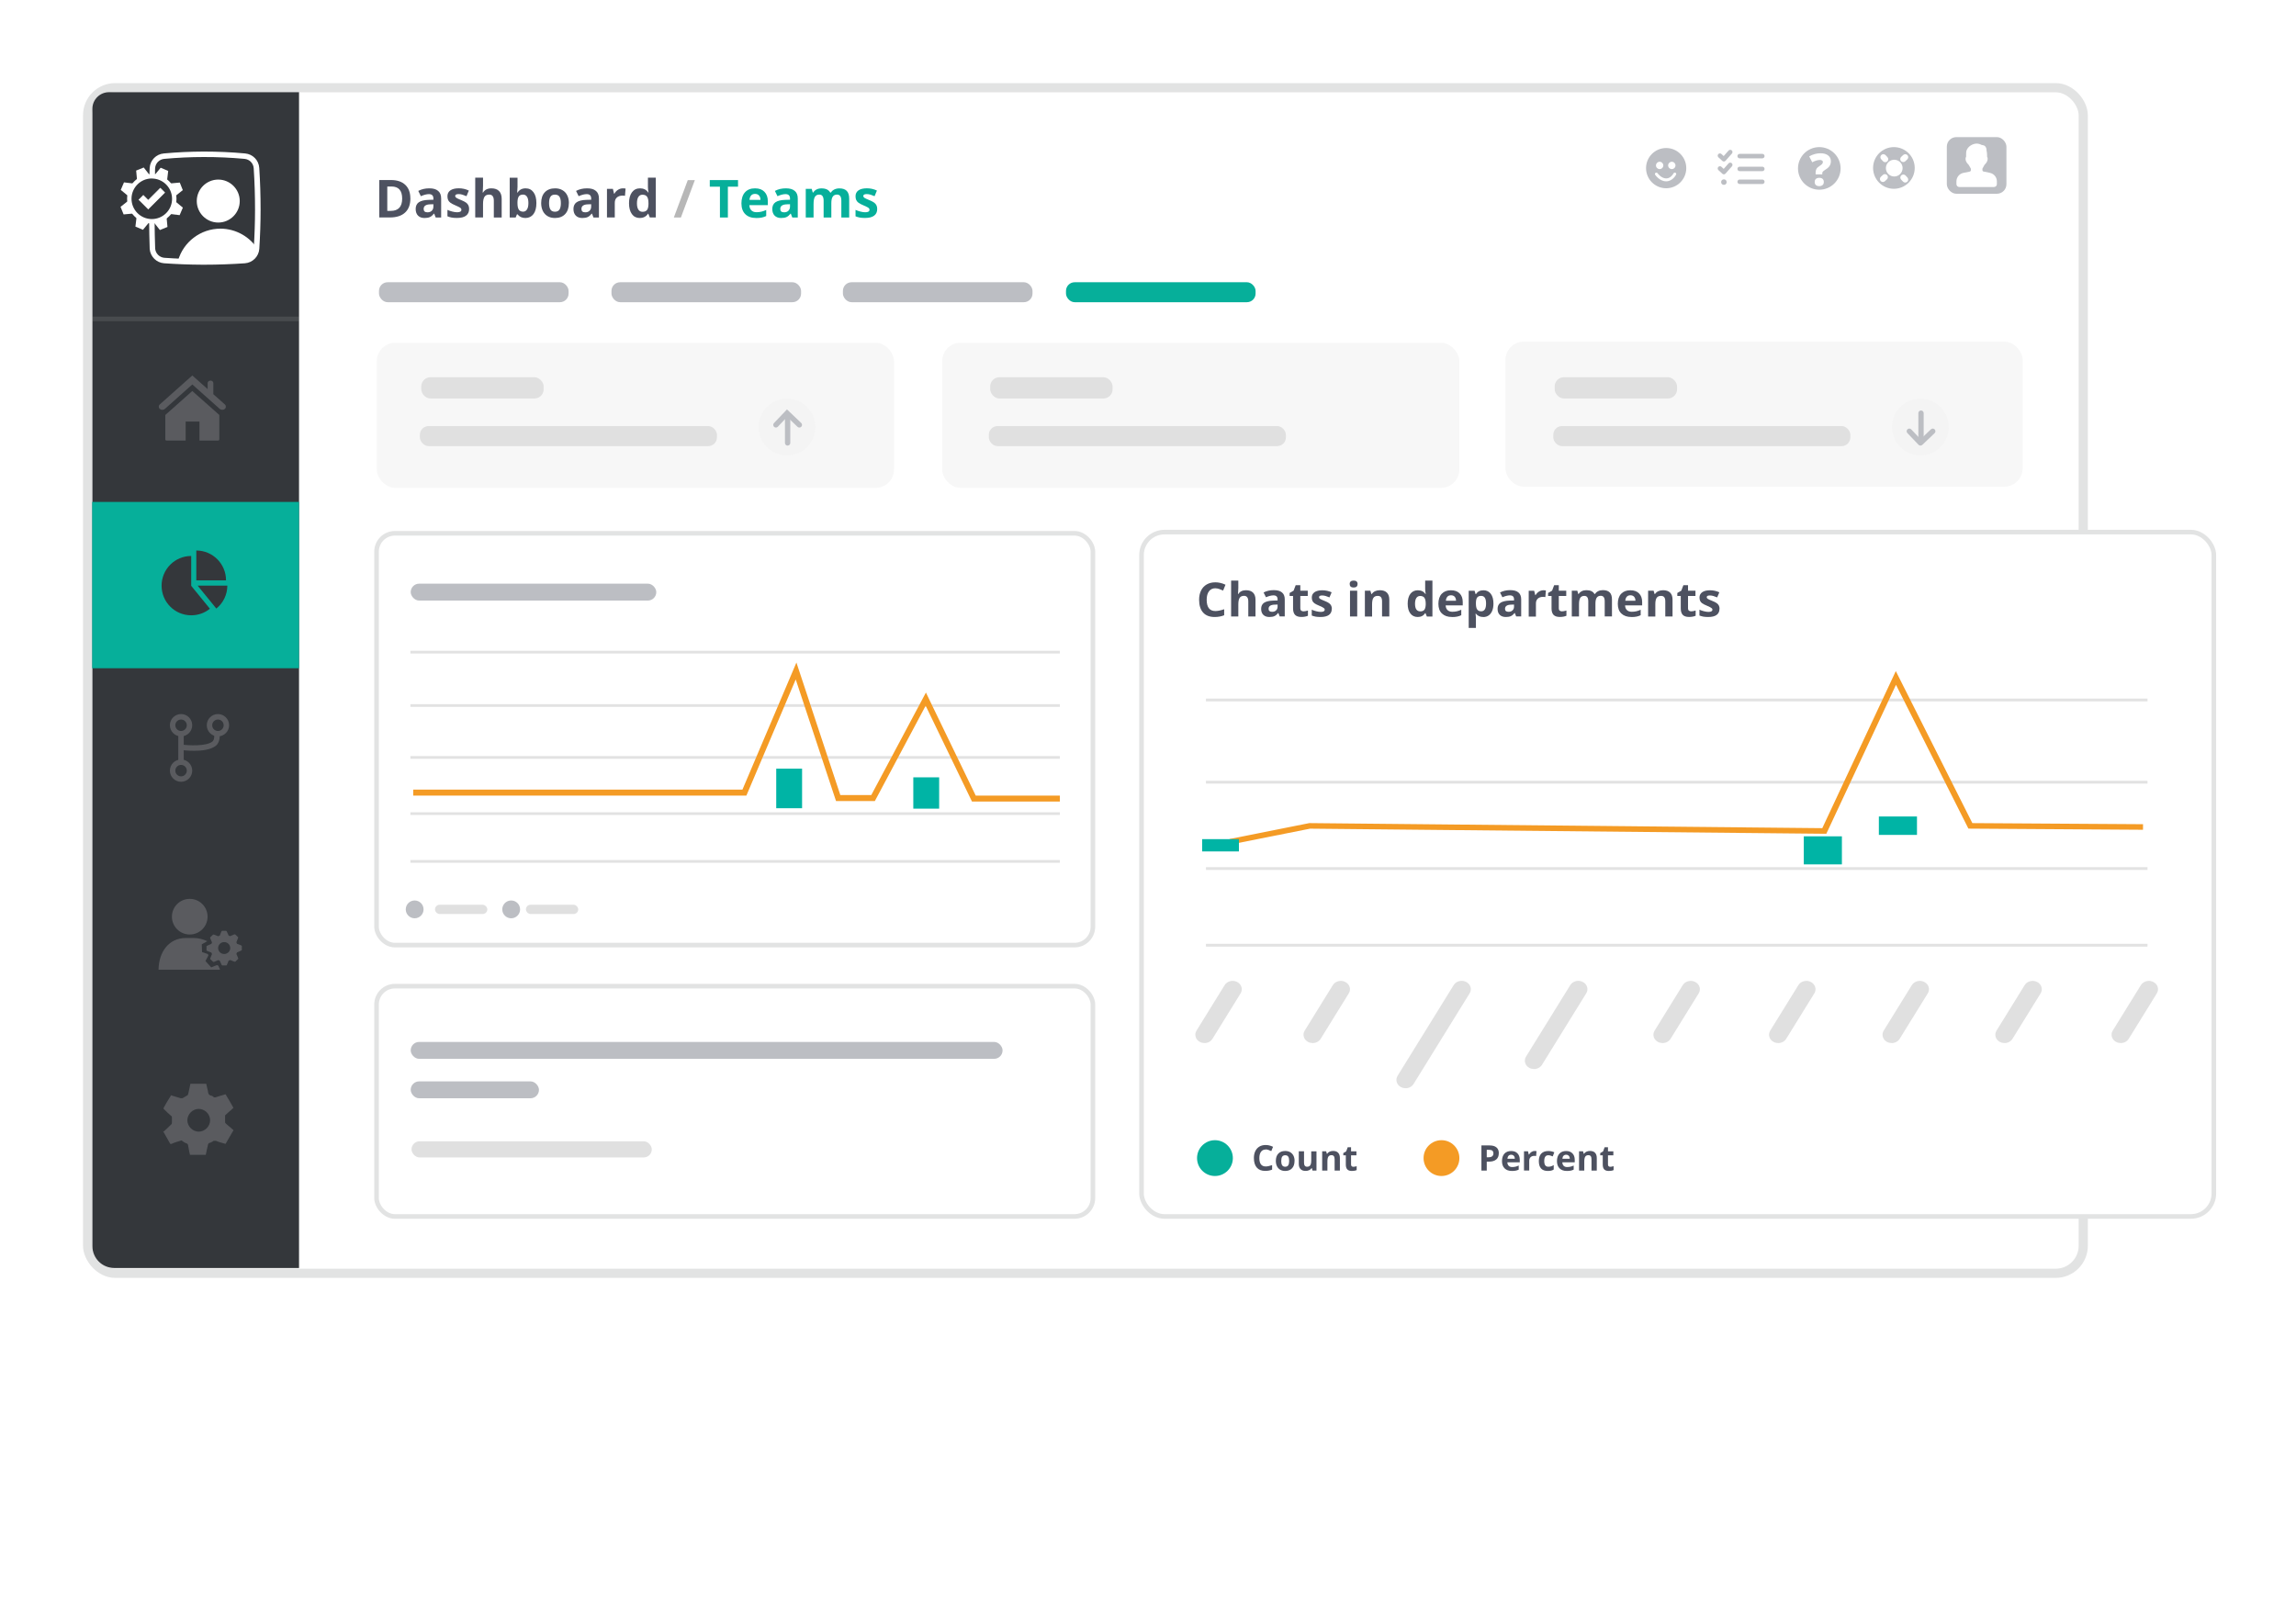 <?xml version="1.0" encoding="UTF-8"?>
<svg xmlns="http://www.w3.org/2000/svg" xmlns:xlink="http://www.w3.org/1999/xlink" id="Layer_2" width="500" height="350" viewBox="0 0 500 350">
  <defs>
    <style>.cls-1{fill:#b7b7b7;}.cls-2{fill:#f49b25;}.cls-3{fill:#f4f4f4;}.cls-4,.cls-5,.cls-6,.cls-7{fill:#fff;}.cls-8{opacity:.5;}.cls-9{fill:#e2e2e2;}.cls-10{fill:#34373b;}.cls-11{fill:#e0e0e0;}.cls-5,.cls-12,.cls-13,.cls-6,.cls-7{stroke-miterlimit:10;}.cls-5,.cls-6,.cls-7{stroke:#e2e3e3;}.cls-12{opacity:.1;stroke:#fafbff;}.cls-12,.cls-13{fill:none;}.cls-14{fill:#bcbec3;}.cls-15{fill:#06af9a;}.cls-16{fill:#4d5160;}.cls-13{stroke:#f49b25;stroke-width:1.3px;}.cls-17{fill:#00b4a5;}.cls-18{fill:#f7f7f7;}.cls-6{filter:url(#drop-shadow-12);}.cls-19{fill:#7f8084;}.cls-7{filter:url(#drop-shadow-11);stroke-width:2px;}</style>
    <filter id="drop-shadow-11" filterUnits="userSpaceOnUse">
      <feOffset dx="0" dy="0"></feOffset>
      <feGaussianBlur result="blur" stdDeviation="8"></feGaussianBlur>
      <feFlood flood-color="#000" flood-opacity=".1"></feFlood>
      <feComposite in2="blur" operator="in"></feComposite>
      <feComposite in="SourceGraphic"></feComposite>
    </filter>
    <filter id="drop-shadow-12" filterUnits="userSpaceOnUse">
      <feOffset dx="0" dy="0"></feOffset>
      <feGaussianBlur result="blur-2" stdDeviation="8"></feGaussianBlur>
      <feFlood flood-color="#000" flood-opacity=".1"></feFlood>
      <feComposite in2="blur-2" operator="in"></feComposite>
      <feComposite in="SourceGraphic"></feComposite>
    </filter>
  </defs>
  <rect class="cls-7" x="19.08" y="19.1" width="434.59" height="258.22" rx="6" ry="6"></rect>
  <path class="cls-10" d="M23.73,20.08h41.39V276.17H24.89c-2.63,0-4.77-2.14-4.77-4.77V23.69c0-1.99,1.62-3.61,3.61-3.61Z"></path>
  <g>
    <circle class="cls-4" cx="47.53" cy="43.79" r="4.08"></circle>
    <path class="cls-4" d="M47.53,48.47c-2.58,0-4.68-2.1-4.68-4.68s2.1-4.68,4.68-4.68,4.68,2.1,4.68,4.68-2.1,4.68-4.68,4.68Zm0-8.17c-1.92,0-3.49,1.56-3.49,3.49s1.56,3.49,3.49,3.49,3.49-1.56,3.49-3.49-1.56-3.49-3.49-3.49Z"></path>
    <g>
      <path class="cls-4" d="M33.06,48.66h-.02c-2.96,0-5.36-2.43-5.36-5.39,0-2.96,2.42-5.36,5.37-5.36h.02c2.96,0,5.36,2.43,5.36,5.39,0,1.43-.57,2.78-1.58,3.79-1.01,1.01-2.36,1.56-3.79,1.56Zm0-9.79c-2.43,0-4.41,1.97-4.42,4.41,0,2.44,1.97,4.42,4.41,4.43h.01c1.18,0,2.28-.46,3.11-1.28,.84-.83,1.3-1.94,1.3-3.12,0-2.44-1.97-4.42-4.41-4.43h-.01Z"></path>
      <polygon class="cls-4" points="31.3 36.48 32.64 38.19 29.85 39.3 29.65 37.15 31.3 36.48"></polygon>
      <polygon class="cls-4" points="34.82 50.1 33.48 48.4 36.27 47.28 36.47 49.43 34.82 50.1"></polygon>
      <polygon class="cls-4" points="36.63 37.23 36.37 39.38 33.61 38.2 34.99 36.53 36.63 37.23"></polygon>
      <polygon class="cls-4" points="29.49 49.35 29.75 47.2 32.51 48.38 31.13 50.05 29.49 49.35"></polygon>
      <polygon class="cls-4" points="39.12 46.86 36.97 46.6 38.15 43.84 39.82 45.22 39.12 46.86"></polygon>
      <polygon class="cls-4" points="27 39.72 29.15 39.98 27.97 42.74 26.3 41.36 27 39.72"></polygon>
      <polygon class="cls-4" points="26.25 45.05 27.95 43.71 29.07 46.5 26.92 46.7 26.25 45.05"></polygon>
      <polygon class="cls-4" points="39.81 41.41 38.11 42.75 36.99 39.96 39.15 39.76 39.81 41.41"></polygon>
    </g>
    <path class="cls-4" d="M39.34,56.95c1.07-3.78,4.54-6.56,8.67-6.56,3.29,0,6.16,1.76,7.74,4.39h0c-.05,.2-.29,1.04-1.12,1.57-.55,.35-1.1,.39-1.35,.4-2.17,.15-4.44,.25-6.83,.29-2.48,.04-4.86,0-7.11-.09"></path>
    <path class="cls-4" d="M44.53,57.65c-.2,0-.39,0-.59,0-2.73-.01-5.49-.12-8.21-.31-1.66-.12-3-1.46-3.13-3.12-.05-.65-.13-5.55-.13-6.35h1.19c0,.85,.08,5.68,.13,6.26,.08,1.08,.95,1.94,2.02,2.02,2.7,.19,5.43,.29,8.13,.3,3.09,.01,6.21-.09,9.29-.3,1.09-.08,1.96-.95,2.03-2.04,.18-2.81,.28-5.66,.28-8.48,0-3.07-.09-5.93-.29-8.99-.07-1.08-.91-1.94-1.99-2.04-2.95-.27-5.95-.41-8.91-.4-2.85,0-5.74,.14-8.58,.4-1.07,.1-1.91,.94-1.99,2.01-.01,.18-.02,.37-.02,.56,0,.3,0,.61,0,.92l-1.19,.05c-.01-.33-.02-.66,0-.99,0-.21,.01-.41,.03-.62,.12-1.65,1.41-2.96,3.07-3.11,2.88-.27,5.8-.4,8.69-.41,3,0,6.04,.13,9.03,.41,1.67,.15,2.96,1.48,3.07,3.15,.2,3.09,.29,5.97,.29,9.07,0,2.84-.1,5.72-.28,8.55-.11,1.68-1.46,3.03-3.14,3.15-2.91,.2-5.87,.31-8.79,.31Z"></path>
    <path class="cls-4" d="M39.91,57.11l-1.15-.32c1.16-4.12,4.96-6.99,9.24-6.99,3.36,0,6.52,1.79,8.25,4.68l-1.02,.61c-1.51-2.53-4.28-4.1-7.22-4.1-3.75,0-7.08,2.52-8.09,6.12Z"></path>
    <g>
      <polygon class="cls-4" points="32.28 45.49 30.28 43.5 31.21 42.57 32.28 43.64 34.91 41.01 35.84 41.94 32.28 45.49"></polygon>
      <path class="cls-4" d="M32.28,45.61l-2.11-2.11,1.04-1.04,1.07,1.07,2.63-2.63,1.04,1.04-3.67,3.67Zm-1.88-2.11l1.88,1.88,3.44-3.44-.81-.81-2.63,2.63-1.07-1.07-.81,.81Z"></path>
    </g>
  </g>
  <rect class="cls-15" x="20.07" y="109.32" width="45.05" height="36.22"></rect>
  <g class="cls-8">
    <path class="cls-19" d="M35.63,246.46c.57-.48,1.05-.96,1.62-1.53,.19-.1,.19-.29,.19-.48v-1.05c0-.19,0-.29-.19-.38-.57-.48-1.05-.96-1.62-1.53v-.19c.48-.86,.96-1.72,1.53-2.58,0-.19,.19-.19,.29-.1,.67,.19,1.34,.38,1.91,.57h.38c.29-.19,.67-.38,.96-.57,.19,0,.19-.19,.29-.38,.19-.67,.29-1.43,.48-2.2h3.44c.1,.57,.29,1.15,.38,1.62,0,.48,.19,.86,.67,.96,.29,0,.48,.29,.67,.38h.29c.67-.19,1.43-.48,2.2-.67,.57,.96,1.15,1.91,1.72,2.96-.29,.19-.48,.48-.76,.67-.29,.29-.67,.57-.96,.86-.1,0-.1,.19-.1,.29v1.15c0,.19,0,.29,.1,.38,.48,.48,1.05,.86,1.53,1.34,0,0,.1,0,.19,.19-.57,.96-1.15,2.01-1.72,2.96-.67-.19-1.43-.38-2.1-.67h-.48c-.29,.19-.57,.38-.96,.48-.19,0-.19,.19-.29,.38-.19,.67-.29,1.43-.48,2.2h-3.44c-.1-.57-.29-1.24-.38-1.91,0-.38-.19-.57-.57-.67-.29-.1-.48-.29-.76-.48-.1-.1-.29-.1-.38,0-.67,.19-1.34,.38-1.91,.67h-.29c-.57-.96-1.05-1.91-1.62-2.87l.19,.19h-.02Zm10.13-2.47c0-1.34-1.15-2.48-2.48-2.48s-2.48,1.15-2.48,2.48,1.15,2.48,2.48,2.48,2.48-1.15,2.48-2.48Z"></path>
  </g>
  <g class="cls-8">
    <g>
      <path class="cls-19" d="M41.88,85.16l-5.88,5.22v5.33c0,.13,.12,.24,.27,.24h4.16s0-4.14,0-4.14h3.01v4.14s4.05,0,4.05,0c.15,0,.27-.11,.27-.24v-5.33s-5.89-5.22-5.89-5.22Zm1.1,8.21"></path>
      <path class="cls-19" d="M34.8,88.08c-.3,.27-.3,.71,0,.98,.3,.27,.8,.27,1.1,0l5.98-5.33,5.98,5.33c.15,.13,.35,.2,.55,.2s.4-.07,.55-.2c.3-.27,.3-.71,0-.98l-2.5-2.22v-2.42c0-.31-.28-.55-.62-.55s-.62,.25-.62,.55v1.31s-3.34-2.97-3.34-2.97l-7.07,6.3h0Zm0,0"></path>
    </g>
  </g>
  <g class="cls-8">
    <circle class="cls-19" cx="41.32" cy="199.65" r="3.88"></circle>
    <path class="cls-19" d="M47.58,210.36l-.32-.17-1.26,.5-1.26-1.38,.64-1.22-.11-.3-1.27-.42-.06-1.7,1.2-.68c-.92-.44-1.94-.7-3.02-.7h-1.6c-3.82,0-5.94,3.1-5.99,6.91h13.39l-.35-.84Z"></path>
    <path class="cls-19" d="M51.65,205.56h-.04s-.14-.35-.14-.35l.02-.04c.43-.98,.4-1.01,.33-1.08l-.58-.56s-.07-.04-.1-.04c-.03,0-.13,0-.99,.39l-.03,.02-.35-.14v-.04c-.42-.99-.46-.99-.56-.99h-.82c-.1,0-.15,0-.52,1v.04s-.36,.14-.36,.14h-.03c-.58-.26-.92-.38-1-.38-.04,0-.08,.02-.1,.04l-.58,.57c-.07,.07-.1,.1,.35,1.07l.02,.04-.14,.34h-.04c-1.02,.41-1.02,.45-1.02,.55v.8c0,.1,0,.15,1.02,.51h.04s.14,.35,.14,.35l-.02,.03c-.43,.98-.41,1.01-.33,1.08l.58,.56s.07,.04,.1,.04c.03,0,.13,0,.99-.39l.03-.02,.35,.14v.04c.42,.99,.46,.99,.56,.99h.82c.1,0,.15,0,.52-1v-.04s.36-.14,.36-.14h.03c.58,.26,.92,.38,1,.38,.04,0,.08-.02,.1-.04l.58-.57c.07-.07,.1-.1-.35-1.06l-.02-.04,.14-.34h.03c1.02-.41,1.02-.45,1.02-.55v-.8c0-.1,0-.15-1.02-.51h0Zm-2.83,2.22c-.73,0-1.32-.58-1.32-1.3s.59-1.3,1.32-1.3,1.32,.58,1.32,1.3-.59,1.3-1.32,1.3h0Zm0,0"></path>
  </g>
  <g>
    <path class="cls-10" d="M45.71,132.57c-1.1,.92-2.54,1.44-4.07,1.44-3.57,0-6.45-2.88-6.45-6.45s2.88-6.47,6.45-6.47v6.5l4.07,4.99Z"></path>
    <path class="cls-10" d="M49.22,126.38v.02h-6.47v-6.5c3.57,0,6.47,2.91,6.47,6.47Z"></path>
    <path class="cls-10" d="M49.51,127.55c-.02,2.04-.94,3.82-2.4,4.99l-4.07-4.99h6.47Z"></path>
  </g>
  <g class="cls-8">
    <path class="cls-19" d="M39.43,160.38c-1.34,0-2.43-1.09-2.43-2.43s1.09-2.43,2.43-2.43,2.43,1.09,2.43,2.43-1.09,2.43-2.43,2.43Zm0-3.67c-.69,0-1.25,.56-1.25,1.25s.56,1.25,1.25,1.25,1.25-.56,1.25-1.25-.56-1.25-1.25-1.25Z"></path>
    <path class="cls-19" d="M47.46,160.38c-1.34,0-2.43-1.09-2.43-2.43s1.09-2.43,2.43-2.43,2.43,1.09,2.43,2.43-1.09,2.43-2.43,2.43Zm0-3.67c-.69,0-1.25,.56-1.25,1.25s.56,1.25,1.25,1.25,1.25-.56,1.25-1.25-.56-1.25-1.25-1.25Z"></path>
    <path class="cls-19" d="M39.43,170.27c-1.34,0-2.43-1.09-2.43-2.43s1.09-2.43,2.43-2.43,2.43,1.09,2.43,2.43-1.09,2.43-2.43,2.43Zm0-3.68c-.69,0-1.25,.56-1.25,1.25s.56,1.25,1.25,1.25,1.25-.56,1.25-1.25-.56-1.25-1.25-1.25Z"></path>
    <rect class="cls-19" x="38.83" y="160.08" width="1.18" height="5.61"></rect>
    <path class="cls-19" d="M42.24,163.52c-1.37,0-2.51-.15-2.76-.18l.16-1.17c1.35,.19,5.17,.42,6.59-.64,.59-.45,.4-1.63,.4-1.65l1.16-.21c.02,.08,.34,1.91-.85,2.8-1.12,.85-3.07,1.05-4.7,1.05Z"></path>
  </g>
  <line class="cls-12" x1="20.12" y1="69.46" x2="65.12" y2="69.46"></line>
  <g>
    <path class="cls-14" d="M412.43,32.04c-2.51,0-4.53,2.04-4.53,4.54s2.03,4.54,4.53,4.54,4.54-2.03,4.54-4.54-2.03-4.54-4.54-4.54Zm-2.73,1.72c.26-.25,.67-.23,.92,.03l.41,.44c.25,.26,.23,.68-.03,.92-.13,.12-.29,.18-.45,.18s-.35-.07-.48-.21l-.41-.44c-.24-.26-.23-.67,.03-.92Zm1.22,5.3l-.44,.4c-.12,.12-.29,.18-.44,.18-.18,0-.35-.07-.48-.21-.25-.26-.23-.67,.03-.92l.44-.41c.26-.25,.67-.23,.92,.03,.25,.26,.23,.68-.03,.93Zm1.59-.62c-1,0-1.82-.82-1.82-1.83s.82-1.82,1.82-1.82,1.82,.82,1.82,1.82-.82,1.83-1.82,1.83Zm2.83,1.14c-.12,.12-.29,.18-.44,.18-.18,0-.35-.07-.48-.21l-.41-.43c-.25-.27-.23-.68,.03-.93,.27-.25,.68-.23,.93,.03l.41,.44c.24,.26,.23,.68-.03,.92Zm.01-4.87l-.43,.41c-.13,.12-.29,.18-.45,.18-.18,0-.35-.07-.48-.2-.25-.27-.23-.68,.03-.93l.44-.41c.26-.24,.68-.23,.92,.03,.25,.26,.23,.67-.03,.92Z"></path>
    <path class="cls-14" d="M396.19,32.04c-2.56,0-4.64,2.08-4.64,4.64s2.08,4.64,4.64,4.64,4.64-2.08,4.64-4.64-2.08-4.64-4.64-4.64Zm.7,8.26c-.17,.16-.41,.24-.71,.24s-.56-.07-.73-.23c-.18-.16-.26-.38-.26-.67s.08-.52,.25-.67,.41-.24,.75-.24c.31,0,.56,.08,.73,.24,.17,.16,.25,.39,.25,.67s-.09,.51-.26,.67Zm1.55-4.18c-.18,.28-.46,.54-.86,.79-.33,.22-.54,.37-.62,.47-.08,.1-.12,.22-.12,.35v.24h-1.45v-.41c0-.31,.06-.57,.19-.79,.12-.21,.35-.41,.67-.62,.25-.16,.43-.31,.55-.43,.11-.13,.17-.28,.17-.45,0-.13-.06-.24-.18-.31-.12-.08-.28-.12-.47-.12-.48,0-1.03,.16-1.67,.5l-.66-1.28c.79-.45,1.61-.68,2.46-.68,.7,0,1.26,.16,1.66,.47,.4,.31,.6,.73,.6,1.26,0,.38-.09,.71-.26,.99Z"></path>
    <g>
      <path class="cls-14" d="M375.41,35.18c-.12,0-.24-.05-.33-.13l-.86-.79c-.2-.18-.21-.5-.03-.69,.18-.2,.5-.21,.69-.03l.49,.45,1.06-1.2c.18-.2,.49-.22,.69-.04,.2,.18,.22,.49,.04,.69l-1.39,1.57c-.09,.1-.21,.16-.34,.17,0,0-.02,0-.02,0Z"></path>
      <path class="cls-14" d="M383.78,34.49h-4.93c-.27,0-.49-.22-.49-.49s.22-.49,.49-.49h4.93c.27,0,.49,.22,.49,.49s-.22,.49-.49,.49Z"></path>
      <path class="cls-14" d="M375.41,37.97c-.12,0-.24-.05-.33-.13l-.86-.79c-.2-.18-.21-.5-.03-.69,.18-.2,.5-.21,.69-.03l.49,.45,1.06-1.2c.18-.2,.49-.22,.69-.04,.2,.18,.22,.49,.04,.69l-1.39,1.57c-.09,.1-.21,.16-.34,.17,0,0-.02,0-.02,0Z"></path>
      <path class="cls-14" d="M383.78,37.28h-4.93c-.27,0-.49-.22-.49-.49s.22-.49,.49-.49h4.93c.27,0,.49,.22,.49,.49s-.22,.49-.49,.49Z"></path>
      <path class="cls-14" d="M383.78,40.08h-4.93c-.27,0-.49-.22-.49-.49s.22-.49,.49-.49h4.93c.27,0,.49,.22,.49,.49s-.22,.49-.49,.49Z"></path>
      <circle class="cls-14" cx="375.41" cy="39.66" r=".6"></circle>
    </g>
    <path class="cls-14" d="M362.84,32.24c-2.42,0-4.38,1.96-4.38,4.38s1.96,4.38,4.38,4.38,4.38-1.96,4.38-4.38-1.96-4.38-4.38-4.38Zm1.23,2.99c.44,0,.8,.36,.8,.8s-.36,.8-.8,.8-.8-.36-.8-.8,.36-.8,.8-.8Zm-2.65,0c.44,0,.8,.36,.8,.8s-.36,.8-.8,.8-.8-.36-.8-.8,.36-.8,.8-.8Zm3.58,2.81c-.03,.06-.74,1.45-2.16,1.45s-2.34-1.35-2.39-1.41c-.1-.14-.06-.33,.07-.43,.14-.1,.34-.07,.44,.07,0,.01,.82,1.14,1.88,1.14s1.6-1.09,1.6-1.1c.08-.15,.27-.21,.42-.14,.16,.07,.22,.26,.14,.42Z"></path>
    <g>
      <rect class="cls-14" x="423.96" y="29.86" width="12.98" height="12.34" rx="2.08" ry="2.08"></rect>
      <path class="cls-4" d="M433.34,37.64l-1.38-.28c-.15-.03-.25-.16-.25-.31v-.32c.09-.13,.18-.29,.26-.47,.07-.13,.17-.33,.21-.38,.27-.26,.55-.59,.64-1.01,.08-.38,0-.58-.09-.74,0-.31,0-.87-.11-1.28-.01-.49-.1-.77-.33-1.01-.16-.17-.4-.21-.58-.24-.07-.01-.18-.03-.21-.05-.33-.18-.66-.27-1.06-.28-.83,.03-1.85,.56-2.19,1.51-.1,.29-.09,.76-.09,1.14v.22c-.09,.16-.17,.36-.09,.74,.09,.42,.37,.75,.64,1.01,.05,.05,.15,.25,.22,.38,.09,.18,.18,.34,.27,.47v.32c0,.15-.11,.28-.25,.31l-1.38,.28c-.88,.18-1.52,.95-1.52,1.85v.6c0,.35,.28,.63,.63,.63h7.55c.35,0,.63-.28,.63-.63v-.6c0-.9-.64-1.68-1.52-1.85Z"></path>
    </g>
  </g>
  <rect class="cls-14" x="82.53" y="61.47" width="41.29" height="4.35" rx="1.89" ry="1.89"></rect>
  <rect class="cls-14" x="133.16" y="61.47" width="41.29" height="4.35" rx="1.89" ry="1.89"></rect>
  <rect class="cls-14" x="183.56" y="61.47" width="41.29" height="4.35" rx="1.89" ry="1.89"></rect>
  <rect class="cls-15" x="232.14" y="61.47" width="41.29" height="4.35" rx="1.89" ry="1.89"></rect>
  <rect class="cls-18" x="82.06" y="74.66" width="112.63" height="31.59" rx="4" ry="4"></rect>
  <rect class="cls-18" x="205.17" y="74.66" width="112.63" height="31.59" rx="4" ry="4"></rect>
  <rect class="cls-18" x="327.84" y="74.41" width="112.63" height="31.59" rx="4" ry="4"></rect>
  <g>
    <rect class="cls-11" x="215.64" y="82.16" width="26.65" height="4.63" rx="2" ry="2"></rect>
    <rect class="cls-11" x="91.74" y="82.16" width="26.65" height="4.63" rx="2" ry="2"></rect>
    <rect class="cls-11" x="91.44" y="92.8" width="64.69" height="4.36" rx="1.89" ry="1.89"></rect>
    <rect class="cls-11" x="215.34" y="92.8" width="64.69" height="4.36" rx="1.89" ry="1.89"></rect>
    <rect class="cls-11" x="338.26" y="92.8" width="64.69" height="4.36" rx="1.89" ry="1.89"></rect>
    <circle class="cls-3" cx="171.38" cy="93.01" r="6.18"></circle>
    <path class="cls-14" d="M174.08,93.12c-.14,0-.29-.05-.4-.16l-2.26-2.16-2.03,2.14c-.22,.23-.59,.24-.82,.02-.23-.22-.24-.59-.02-.82l2.83-2.97,3.1,2.95c.23,.22,.24,.59,.02,.82-.11,.12-.27,.18-.42,.18Z"></path>
    <path class="cls-14" d="M171.52,97.05c-.32,0-.58-.26-.58-.58v-6.17c0-.32,.26-.58,.58-.58s.58,.26,.58,.58v6.17c0,.32-.26,.58-.58,.58Z"></path>
    <rect class="cls-11" x="338.56" y="82.16" width="26.65" height="4.63" rx="2" ry="2"></rect>
    <circle class="cls-3" cx="418.19" cy="93.01" r="6.18"></circle>
    <path class="cls-14" d="M418.21,97.05h-.01c-.15,0-.3-.07-.4-.18l-2.43-2.55c-.22-.23-.21-.6,.02-.82,.23-.22,.6-.21,.82,.02l2.03,2.14,2.26-2.16c.23-.22,.6-.21,.82,.02,.22,.23,.21,.6-.02,.82l-2.68,2.55c-.11,.1-.25,.16-.4,.16Z"></path>
    <path class="cls-14" d="M418.34,96.73c-.32,0-.58-.26-.58-.58v-6.17c0-.32,.26-.58,.58-.58s.58,.26,.58,.58v6.17c0,.32-.26,.58-.58,.58Z"></path>
  </g>
  <g>
    <rect class="cls-6" x="248.59" y="115.89" width="233.52" height="149.05" rx="5" ry="5"></rect>
    <g>
      <rect class="cls-9" x="262.62" y="152.15" width="205.04" height=".61"></rect>
      <rect class="cls-9" x="262.62" y="170.05" width="205.04" height=".61"></rect>
      <rect class="cls-9" x="262.62" y="188.86" width="205.04" height=".61"></rect>
      <rect class="cls-9" x="262.62" y="205.56" width="205.04" height=".61"></rect>
      <path class="cls-11" d="M262.3,227.17c-.33,0-.67-.07-.98-.23-.96-.49-1.3-1.6-.76-2.47l6.13-9.91c.54-.87,1.76-1.19,2.72-.69,.96,.49,1.3,1.6,.76,2.47l-6.13,9.91c-.37,.59-1.04,.93-1.74,.93Z"></path>
      <path class="cls-11" d="M285.86,227.17c-.33,0-.67-.07-.98-.23-.96-.49-1.3-1.6-.76-2.47l6.13-9.91c.54-.87,1.76-1.19,2.72-.69,.96,.49,1.3,1.6,.76,2.47l-6.13,9.91c-.37,.59-1.04,.93-1.74,.93Z"></path>
      <path class="cls-11" d="M306.09,237.01c-.33,0-.67-.07-.98-.23-.96-.49-1.3-1.6-.76-2.47l12.22-19.76c.54-.87,1.76-1.19,2.72-.69,.96,.49,1.3,1.6,.76,2.47l-12.22,19.76c-.37,.59-1.04,.93-1.74,.93Z"></path>
      <path class="cls-11" d="M334.06,232.83c-.33,0-.67-.07-.98-.23-.96-.49-1.3-1.6-.76-2.47l9.64-15.58c.54-.87,1.76-1.19,2.72-.69,.96,.49,1.3,1.6,.76,2.47l-9.64,15.58c-.37,.59-1.04,.93-1.74,.93Z"></path>
      <path class="cls-11" d="M362.06,227.17c-.33,0-.67-.07-.98-.23-.96-.49-1.3-1.6-.76-2.47l6.13-9.91c.54-.87,1.76-1.19,2.72-.69,.96,.49,1.3,1.6,.76,2.47l-6.13,9.91c-.37,.59-1.04,.93-1.74,.93Z"></path>
      <path class="cls-11" d="M387.24,227.17c-.33,0-.67-.07-.98-.23-.96-.49-1.3-1.6-.76-2.47l6.13-9.91c.54-.87,1.76-1.19,2.72-.69,.96,.49,1.3,1.6,.76,2.47l-6.13,9.91c-.37,.59-1.04,.93-1.74,.93Z"></path>
      <path class="cls-11" d="M411.95,227.17c-.33,0-.67-.07-.98-.23-.96-.49-1.3-1.6-.76-2.47l6.13-9.91c.54-.87,1.76-1.19,2.72-.69,.96,.49,1.3,1.6,.76,2.47l-6.13,9.91c-.37,.59-1.04,.93-1.74,.93Z"></path>
      <path class="cls-11" d="M436.52,227.17c-.33,0-.67-.07-.98-.23-.96-.49-1.3-1.6-.76-2.47l6.13-9.91c.54-.87,1.76-1.19,2.72-.69,.96,.49,1.3,1.6,.76,2.47l-6.13,9.91c-.37,.59-1.04,.93-1.74,.93Z"></path>
      <path class="cls-11" d="M461.83,227.17c-.33,0-.67-.07-.98-.23-.96-.49-1.3-1.6-.76-2.47l6.13-9.91c.54-.87,1.76-1.19,2.72-.69,.96,.49,1.3,1.6,.76,2.47l-6.13,9.91c-.37,.59-1.04,.93-1.74,.93Z"></path>
      <circle class="cls-15" cx="264.58" cy="252.23" r="3.9"></circle>
      <circle class="cls-2" cx="313.91" cy="252.23" r="3.9"></circle>
      <polygon class="cls-2" points="268.02 183.92 267.74 182.74 285.17 179.26 285.24 179.27 396.84 180.37 412.85 146.16 429.52 179.27 466.69 179.51 466.68 180.72 428.66 180.47 412.89 149.15 397.72 181.59 397.27 181.59 285.3 180.48 268.02 183.92"></polygon>
      <rect class="cls-17" x="392.81" y="182.15" width="8.3" height="6.11"></rect>
      <rect class="cls-17" x="409.16" y="177.83" width="8.3" height="4.01"></rect>
      <rect class="cls-17" x="261.79" y="182.76" width="8.01" height="2.68"></rect>
      <g>
        <path class="cls-16" d="M275.63,250.36c-.44,0-.78,.16-1.02,.49s-.36,.79-.36,1.37c0,1.22,.46,1.83,1.38,1.83,.38,0,.85-.1,1.4-.29v.98c-.45,.19-.95,.28-1.51,.28-.8,0-1.41-.24-1.83-.73-.42-.48-.63-1.18-.63-2.08,0-.57,.1-1.07,.31-1.5s.51-.76,.89-.99c.39-.23,.84-.34,1.37-.34s1.07,.13,1.6,.39l-.38,.94c-.21-.1-.41-.18-.62-.26s-.41-.11-.61-.11Z"></path>
        <path class="cls-16" d="M281.91,252.85c0,.68-.18,1.22-.54,1.6-.36,.39-.86,.58-1.5,.58-.4,0-.76-.09-1.07-.26-.31-.18-.54-.43-.71-.76-.16-.33-.25-.72-.25-1.16,0-.68,.18-1.22,.54-1.6,.36-.38,.86-.57,1.51-.57,.4,0,.76,.09,1.07,.26,.31,.18,.54,.43,.71,.75,.17,.33,.25,.71,.25,1.15Zm-2.9,0c0,.42,.07,.73,.2,.94,.14,.21,.36,.32,.67,.32s.52-.11,.66-.32c.13-.21,.2-.53,.2-.94s-.07-.73-.2-.93c-.13-.21-.36-.31-.66-.31s-.52,.1-.66,.31-.2,.52-.2,.94Z"></path>
        <path class="cls-16" d="M285.83,254.95l-.15-.54h-.06c-.12,.2-.3,.35-.52,.45-.22,.11-.48,.16-.77,.16-.49,0-.86-.13-1.11-.4-.25-.26-.38-.64-.38-1.14v-2.73h1.14v2.45c0,.3,.05,.53,.16,.68s.28,.23,.51,.23c.32,0,.55-.11,.69-.32,.14-.21,.21-.57,.21-1.06v-1.97h1.14v4.19h-.88Z"></path>
        <path class="cls-16" d="M291.78,254.95h-1.14v-2.45c0-.3-.05-.53-.16-.68-.11-.15-.28-.23-.51-.23-.32,0-.55,.11-.69,.32-.14,.21-.21,.57-.21,1.06v1.97h-1.14v-4.19h.87l.15,.54h.06c.13-.2,.3-.36,.53-.46,.22-.1,.48-.16,.76-.16,.49,0,.86,.13,1.11,.4,.25,.26,.38,.64,.38,1.14v2.73Z"></path>
        <path class="cls-16" d="M294.72,254.12c.2,0,.44-.04,.72-.13v.85c-.29,.13-.64,.19-1.05,.19-.46,0-.79-.12-1-.35-.21-.23-.31-.58-.31-1.04v-2.02h-.55v-.48l.63-.38,.33-.89h.73v.89h1.17v.86h-1.17v2.02c0,.16,.05,.28,.14,.36,.09,.08,.21,.12,.36,.12Z"></path>
      </g>
      <g>
        <path class="cls-16" d="M326.39,251.18c0,.59-.18,1.04-.55,1.35-.37,.31-.89,.47-1.57,.47h-.5v1.95h-1.16v-5.48h1.75c.67,0,1.17,.14,1.52,.43,.35,.29,.52,.71,.52,1.28Zm-2.62,.87h.38c.36,0,.62-.07,.8-.21,.18-.14,.27-.35,.27-.62s-.07-.47-.22-.6c-.15-.13-.38-.19-.7-.19h-.53v1.63Z"></path>
        <path class="cls-16" d="M329.24,255.03c-.68,0-1.2-.19-1.58-.56-.38-.37-.57-.9-.57-1.58s.18-1.25,.53-1.63c.35-.38,.84-.57,1.46-.57s1.05,.17,1.38,.51c.33,.34,.5,.8,.5,1.4v.55h-2.7c.01,.33,.11,.58,.29,.76,.18,.18,.43,.27,.76,.27,.25,0,.49-.03,.72-.08,.22-.05,.46-.14,.7-.25v.89c-.2,.1-.41,.17-.64,.22-.23,.05-.51,.07-.83,.07Zm-.16-3.53c-.24,0-.43,.08-.57,.23-.14,.15-.22,.37-.24,.65h1.61c0-.28-.08-.5-.22-.65s-.34-.23-.58-.23Z"></path>
        <path class="cls-16" d="M334.22,250.68c.16,0,.28,.01,.39,.03l-.09,1.07c-.09-.03-.21-.04-.34-.04-.36,0-.65,.09-.85,.28-.2,.19-.31,.45-.31,.79v2.13h-1.14v-4.19h.87l.17,.71h.06c.13-.24,.31-.43,.53-.57,.22-.14,.46-.22,.72-.22Z"></path>
        <path class="cls-16" d="M337.07,255.03c-1.31,0-1.96-.72-1.96-2.15,0-.71,.18-1.26,.53-1.63s.86-.56,1.53-.56c.49,0,.92,.09,1.31,.28l-.34,.89c-.18-.07-.35-.13-.5-.18s-.31-.07-.46-.07c-.6,0-.89,.42-.89,1.27s.3,1.23,.89,1.23c.22,0,.42-.03,.61-.09,.19-.06,.38-.15,.56-.28v.98c-.18,.12-.37,.2-.56,.24-.19,.04-.43,.07-.71,.07Z"></path>
        <path class="cls-16" d="M341.21,255.03c-.68,0-1.2-.19-1.58-.56-.38-.37-.57-.9-.57-1.58s.18-1.25,.53-1.63c.35-.38,.84-.57,1.46-.57s1.05,.17,1.38,.51c.33,.34,.5,.8,.5,1.4v.55h-2.7c.01,.33,.11,.58,.29,.76,.18,.18,.43,.27,.76,.27,.25,0,.49-.03,.72-.08,.22-.05,.46-.14,.7-.25v.89c-.2,.1-.41,.17-.64,.22-.23,.05-.51,.07-.83,.07Zm-.16-3.53c-.24,0-.43,.08-.57,.23-.14,.15-.22,.37-.24,.65h1.61c0-.28-.08-.5-.22-.65s-.34-.23-.58-.23Z"></path>
        <path class="cls-16" d="M347.72,254.95h-1.14v-2.45c0-.3-.05-.53-.16-.68-.11-.15-.28-.23-.51-.23-.32,0-.55,.11-.69,.32-.14,.21-.21,.57-.21,1.06v1.97h-1.14v-4.19h.87l.15,.54h.06c.13-.2,.3-.36,.53-.46,.22-.1,.48-.16,.76-.16,.49,0,.86,.13,1.11,.4,.25,.26,.38,.64,.38,1.14v2.73Z"></path>
        <path class="cls-16" d="M350.67,254.12c.2,0,.44-.04,.72-.13v.85c-.29,.13-.64,.19-1.05,.19-.46,0-.79-.12-1-.35-.21-.23-.31-.58-.31-1.04v-2.02h-.55v-.48l.63-.38,.33-.89h.73v.89h1.17v.86h-1.17v2.02c0,.16,.05,.28,.14,.36,.09,.08,.21,.12,.36,.12Z"></path>
      </g>
      <g>
        <path class="cls-16" d="M264.68,128.12c-.6,0-1.07,.22-1.4,.66-.33,.44-.5,1.06-.5,1.84,0,1.64,.63,2.46,1.89,2.46,.53,0,1.17-.13,1.92-.39v1.31c-.62,.25-1.31,.38-2.07,.38-1.1,0-1.94-.32-2.52-.97-.58-.65-.87-1.58-.87-2.79,0-.76,.14-1.43,.43-2.01,.29-.58,.7-1.02,1.23-1.32,.54-.31,1.16-.46,1.88-.46s1.47,.17,2.21,.52l-.52,1.27c-.28-.13-.57-.24-.85-.34s-.57-.15-.84-.15Z"></path>
        <path class="cls-16" d="M273.41,134.27h-1.57v-3.28c0-.81-.31-1.22-.93-1.22-.44,0-.76,.15-.95,.44s-.29,.76-.29,1.42v2.64h-1.57v-7.82h1.57v1.59c0,.13-.01,.42-.04,.88l-.04,.45h.08c.35-.55,.91-.82,1.67-.82,.68,0,1.19,.18,1.54,.53s.53,.86,.53,1.53v3.66Z"></path>
        <path class="cls-16" d="M278.69,134.27l-.3-.76h-.04c-.27,.33-.54,.55-.82,.68-.28,.13-.65,.19-1.1,.19-.55,0-.99-.15-1.31-.46-.32-.31-.48-.75-.48-1.32s.21-1.04,.64-1.32c.43-.28,1.07-.44,1.94-.47l1-.03v-.25c0-.57-.3-.86-.9-.86-.46,0-1,.14-1.63,.41l-.52-1.04c.66-.34,1.4-.51,2.21-.51s1.37,.16,1.78,.49c.41,.33,.62,.83,.62,1.5v3.74h-1.1Zm-.46-2.6l-.61,.02c-.46,.01-.8,.09-1.02,.24s-.34,.37-.34,.67c0,.43,.25,.65,.76,.65,.36,0,.66-.1,.87-.31,.22-.2,.33-.48,.33-.81v-.46Z"></path>
        <path class="cls-16" d="M283.84,133.15c.27,0,.61-.06,.99-.18v1.14c-.39,.17-.87,.26-1.44,.26-.63,0-1.09-.16-1.37-.46-.29-.31-.43-.78-.43-1.4v-2.71h-.75v-.65l.87-.51,.45-1.19h1.01v1.2h1.62v1.15h-1.62v2.71c0,.22,.06,.38,.19,.48,.13,.1,.29,.16,.5,.16Z"></path>
        <path class="cls-16" d="M290.02,132.61c0,.58-.21,1.02-.62,1.32s-1.03,.45-1.84,.45c-.42,0-.78-.03-1.07-.08-.3-.06-.57-.14-.83-.24v-1.27c.29,.13,.62,.25,.99,.34s.69,.14,.97,.14c.57,0,.86-.16,.86-.48,0-.12-.04-.22-.11-.29-.08-.07-.21-.16-.39-.26-.19-.1-.43-.21-.74-.34-.44-.18-.77-.35-.98-.5-.21-.15-.36-.33-.45-.53-.09-.2-.14-.44-.14-.74,0-.5,.2-.88,.6-1.16,.4-.27,.96-.41,1.69-.41s1.37,.15,2.03,.44l-.47,1.11c-.29-.12-.56-.22-.81-.3-.25-.08-.51-.12-.77-.12-.46,0-.7,.12-.7,.37,0,.14,.07,.26,.22,.36,.15,.1,.48,.25,.98,.45,.45,.18,.78,.34,.99,.5,.21,.15,.36,.33,.46,.53,.1,.2,.15,.44,.15,.72Z"></path>
        <path class="cls-16" d="M293.92,127.2c0-.5,.29-.75,.86-.75s.86,.25,.86,.75c0,.24-.07,.42-.21,.56-.14,.13-.36,.2-.64,.2-.57,0-.86-.25-.86-.76Zm1.64,7.07h-1.57v-5.62h1.57v5.62Z"></path>
        <path class="cls-16" d="M302.54,134.27h-1.57v-3.28c0-.41-.07-.71-.22-.91-.15-.2-.38-.3-.71-.3-.44,0-.76,.14-.95,.43-.2,.29-.29,.76-.29,1.43v2.64h-1.57v-5.62h1.2l.21,.72h.09c.18-.27,.42-.48,.72-.62,.31-.14,.66-.21,1.05-.21,.67,0,1.18,.18,1.53,.53,.35,.35,.52,.86,.52,1.53v3.66Z"></path>
        <path class="cls-16" d="M308.73,134.38c-.68,0-1.21-.26-1.6-.77-.39-.51-.58-1.22-.58-2.13s.2-1.64,.59-2.15c.39-.51,.94-.77,1.63-.77,.73,0,1.28,.28,1.66,.82h.05c-.08-.42-.12-.79-.12-1.12v-1.8h1.58v7.82h-1.21l-.3-.73h-.07c-.36,.55-.9,.83-1.64,.83Zm.55-1.22c.4,0,.7-.11,.89-.34,.19-.23,.29-.61,.31-1.16v-.17c0-.6-.1-1.03-.29-1.3-.19-.26-.5-.39-.93-.39-.35,0-.62,.15-.82,.44-.19,.29-.29,.71-.29,1.26s.1,.97,.29,1.24c.2,.28,.48,.41,.84,.41Z"></path>
        <path class="cls-16" d="M316.2,134.38c-.93,0-1.65-.25-2.18-.75s-.78-1.21-.78-2.12,.24-1.67,.72-2.18c.48-.51,1.15-.77,2-.77s1.45,.23,1.9,.68,.68,1.08,.68,1.87v.74h-3.72c.02,.44,.15,.78,.4,1.02,.25,.24,.6,.37,1.04,.37,.35,0,.68-.03,.99-.1s.63-.18,.97-.34v1.19c-.27,.14-.57,.23-.88,.3-.31,.07-.69,.1-1.15,.1Zm-.22-4.73c-.33,0-.6,.1-.78,.31-.19,.21-.3,.5-.33,.88h2.21c0-.38-.11-.67-.3-.88-.2-.21-.46-.31-.79-.31Z"></path>
        <path class="cls-16" d="M323,134.38c-.68,0-1.21-.24-1.59-.72h-.08c.05,.47,.08,.74,.08,.82v2.28h-1.57v-8.09h1.28l.22,.73h.07c.37-.56,.91-.84,1.64-.84,.68,0,1.21,.26,1.6,.77s.58,1.23,.58,2.14c0,.6-.09,1.12-.27,1.56s-.44,.78-.77,1.01c-.33,.23-.73,.35-1.18,.35Zm-.46-4.6c-.39,0-.67,.12-.85,.35-.18,.23-.27,.62-.28,1.15v.17c0,.6,.09,1.04,.28,1.3,.18,.26,.48,.39,.87,.39,.71,0,1.06-.57,1.06-1.7,0-.55-.09-.97-.26-1.24-.17-.28-.45-.42-.82-.42Z"></path>
        <path class="cls-16" d="M330.18,134.27l-.3-.76h-.04c-.27,.33-.54,.55-.82,.68-.28,.13-.65,.19-1.1,.19-.55,0-.99-.15-1.31-.46-.32-.31-.48-.75-.48-1.32s.21-1.04,.64-1.32c.43-.28,1.07-.44,1.94-.47l1-.03v-.25c0-.57-.3-.86-.9-.86-.46,0-1,.14-1.63,.41l-.52-1.04c.66-.34,1.4-.51,2.21-.51s1.37,.16,1.78,.49c.41,.33,.62,.83,.62,1.5v3.74h-1.1Zm-.46-2.6l-.61,.02c-.46,.01-.8,.09-1.02,.24s-.34,.37-.34,.67c0,.43,.25,.65,.76,.65,.36,0,.66-.1,.87-.31,.22-.2,.33-.48,.33-.81v-.46Z"></path>
        <path class="cls-16" d="M336.12,128.55c.21,0,.39,.02,.53,.05l-.12,1.44c-.13-.03-.28-.05-.46-.05-.5,0-.89,.13-1.17,.38-.28,.25-.42,.6-.42,1.06v2.86h-1.57v-5.62h1.19l.23,.94h.08c.18-.31,.42-.57,.72-.76,.3-.19,.64-.29,.99-.29Z"></path>
        <path class="cls-16" d="M340.13,133.15c.27,0,.61-.06,.99-.18v1.14c-.39,.17-.87,.26-1.44,.26-.63,0-1.09-.16-1.37-.46-.29-.31-.43-.78-.43-1.4v-2.71h-.75v-.65l.87-.51,.45-1.19h1.01v1.2h1.62v1.15h-1.62v2.71c0,.22,.06,.38,.19,.48,.13,.1,.29,.16,.5,.16Z"></path>
        <path class="cls-16" d="M347.45,134.27h-1.57v-3.28c0-.41-.07-.71-.21-.91-.14-.2-.36-.3-.66-.3-.4,0-.69,.15-.88,.43-.18,.29-.27,.76-.27,1.42v2.64h-1.57v-5.62h1.2l.21,.72h.09c.15-.26,.38-.46,.67-.61,.29-.15,.63-.22,1.01-.22,.86,0,1.45,.28,1.75,.82h.14c.15-.26,.38-.46,.68-.61s.64-.22,1.02-.22c.65,0,1.15,.16,1.48,.49,.34,.33,.5,.85,.5,1.57v3.66h-1.58v-3.28c0-.41-.07-.71-.21-.91-.14-.2-.36-.3-.66-.3-.39,0-.67,.14-.86,.4-.19,.27-.29,.69-.29,1.28v2.82Z"></path>
        <path class="cls-16" d="M355.27,134.38c-.93,0-1.65-.25-2.18-.75s-.78-1.21-.78-2.12,.24-1.67,.72-2.18c.48-.51,1.15-.77,2-.77s1.45,.23,1.9,.68,.68,1.08,.68,1.87v.74h-3.72c.02,.44,.15,.78,.4,1.02,.25,.24,.6,.37,1.04,.37,.35,0,.68-.03,.99-.1s.63-.18,.97-.34v1.19c-.27,.14-.57,.23-.88,.3-.31,.07-.69,.1-1.15,.1Zm-.22-4.73c-.33,0-.6,.1-.78,.31-.19,.21-.3,.5-.33,.88h2.21c0-.38-.11-.67-.3-.88-.2-.21-.46-.31-.79-.31Z"></path>
        <path class="cls-16" d="M364.22,134.27h-1.57v-3.28c0-.41-.07-.71-.22-.91-.15-.2-.38-.3-.71-.3-.44,0-.76,.14-.95,.43-.2,.29-.29,.76-.29,1.43v2.64h-1.57v-5.62h1.2l.21,.72h.09c.18-.27,.42-.48,.72-.62,.31-.14,.66-.21,1.05-.21,.67,0,1.18,.18,1.53,.53,.35,.35,.52,.86,.52,1.53v3.66Z"></path>
        <path class="cls-16" d="M368.27,133.15c.27,0,.61-.06,.99-.18v1.14c-.39,.17-.87,.26-1.44,.26-.63,0-1.09-.16-1.37-.46-.29-.31-.43-.78-.43-1.4v-2.71h-.75v-.65l.87-.51,.45-1.19h1.01v1.2h1.62v1.15h-1.62v2.71c0,.22,.06,.38,.19,.48,.13,.1,.29,.16,.5,.16Z"></path>
        <path class="cls-16" d="M374.45,132.61c0,.58-.21,1.02-.62,1.32s-1.03,.45-1.84,.45c-.42,0-.78-.03-1.07-.08-.3-.06-.57-.14-.83-.24v-1.27c.29,.13,.62,.25,.99,.34s.69,.14,.97,.14c.57,0,.86-.16,.86-.48,0-.12-.04-.22-.11-.29-.08-.07-.21-.16-.39-.26-.19-.1-.43-.21-.74-.34-.44-.18-.77-.35-.98-.5-.21-.15-.36-.33-.45-.53-.09-.2-.14-.44-.14-.74,0-.5,.2-.88,.6-1.16,.4-.27,.96-.41,1.69-.41s1.37,.15,2.03,.44l-.47,1.11c-.29-.12-.56-.22-.81-.3-.25-.08-.51-.12-.77-.12-.46,0-.7,.12-.7,.37,0,.14,.07,.26,.22,.36,.15,.1,.48,.25,.98,.45,.45,.18,.78,.34,.99,.5,.21,.15,.36,.33,.46,.53,.1,.2,.15,.44,.15,.72Z"></path>
      </g>
    </g>
  </g>
  <g>
    <circle class="cls-15" cx="91.67" cy="202.38" r="1.67"></circle>
    <rect class="cls-5" x="82" y="116.15" width="156" height="89.69" rx="4" ry="4"></rect>
    <rect class="cls-5" x="82" y="214.78" width="156" height="50.16" rx="4" ry="4"></rect>
    <rect class="cls-14" x="89.44" y="226.93" width="128.89" height="3.68" rx="1.84" ry="1.84"></rect>
    <rect class="cls-14" x="89.44" y="127.12" width="53.48" height="3.68" rx="1.84" ry="1.84"></rect>
    <rect class="cls-14" x="89.44" y="235.52" width="27.93" height="3.68" rx="1.84" ry="1.84"></rect>
    <rect class="cls-9" x="89.37" y="141.74" width="141.43" height=".59"></rect>
    <rect class="cls-9" x="89.37" y="153.37" width="141.43" height=".59"></rect>
    <rect class="cls-9" x="89.37" y="164.67" width="141.43" height=".59"></rect>
    <rect class="cls-9" x="89.37" y="176.91" width="141.43" height=".59"></rect>
    <rect class="cls-9" x="89.37" y="187.32" width="141.43" height=".59"></rect>
    <rect class="cls-11" x="94.73" y="197.05" width="11.39" height="2.02" rx="1.01" ry="1.01"></rect>
    <rect class="cls-11" x="114.53" y="197.05" width="11.39" height="2.02" rx="1.01" ry="1.01"></rect>
    <circle class="cls-14" cx="111.32" cy="198.06" r="1.94"></circle>
    <circle class="cls-14" cx="90.3" cy="198.06" r="1.94"></circle>
    <rect class="cls-11" x="89.62" y="248.57" width="52.32" height="3.52" rx="1.76" ry="1.76"></rect>
    <polyline class="cls-13" points="89.99 172.63 162.11 172.63 173.36 146.14 182.53 173.81 190.13 173.81 201.61 152.27 212.08 173.93 230.8 173.93"></polyline>
    <rect class="cls-17" x="169.04" y="167.41" width="5.63" height="8.62"></rect>
    <rect class="cls-17" x="198.89" y="169.3" width="5.63" height="6.82"></rect>
  </g>
  <g>
    <path class="cls-16" d="M89.37,43.21c0,1.34-.38,2.37-1.15,3.08-.76,.71-1.87,1.07-3.31,1.07h-2.31v-8.15h2.56c1.33,0,2.36,.35,3.1,1.05,.74,.7,1.1,1.68,1.1,2.94Zm-1.79,.04c0-1.75-.77-2.63-2.32-2.63h-.92v5.31h.74c1.66,0,2.5-.89,2.5-2.68Z"></path>
    <path class="cls-16" d="M94.88,47.37l-.33-.85h-.04c-.29,.36-.58,.61-.88,.75-.3,.14-.7,.21-1.18,.21-.6,0-1.07-.17-1.41-.51-.34-.34-.52-.83-.52-1.46s.23-1.15,.69-1.46c.46-.31,1.16-.49,2.09-.52l1.08-.03v-.27c0-.63-.32-.95-.97-.95-.5,0-1.08,.15-1.76,.45l-.56-1.15c.72-.38,1.51-.56,2.39-.56s1.48,.18,1.92,.55c.45,.36,.67,.92,.67,1.66v4.15h-1.19Zm-.5-2.89l-.66,.02c-.49,.01-.86,.1-1.1,.27-.24,.16-.36,.41-.36,.75,0,.48,.28,.72,.83,.72,.39,0,.71-.11,.94-.34s.35-.53,.35-.9v-.51Z"></path>
    <path class="cls-16" d="M102.16,45.51c0,.64-.22,1.13-.67,1.46-.44,.34-1.11,.5-1.99,.5-.45,0-.84-.03-1.16-.09-.32-.06-.62-.15-.9-.27v-1.4c.32,.15,.67,.27,1.07,.37,.4,.1,.74,.15,1.04,.15,.62,0,.93-.18,.93-.54,0-.13-.04-.24-.12-.33-.08-.08-.22-.18-.42-.28-.2-.11-.47-.23-.8-.37-.48-.2-.83-.39-1.06-.56-.23-.17-.39-.37-.49-.59-.1-.22-.15-.49-.15-.82,0-.55,.21-.98,.64-1.28s1.04-.45,1.83-.45,1.48,.16,2.19,.49l-.51,1.23c-.31-.13-.6-.24-.88-.33-.27-.09-.55-.13-.83-.13-.5,0-.75,.14-.75,.41,0,.15,.08,.28,.24,.4,.16,.11,.52,.28,1.06,.5,.49,.2,.84,.38,1.07,.55,.23,.17,.39,.37,.5,.59,.11,.22,.16,.49,.16,.8Z"></path>
    <path class="cls-16" d="M109.24,47.37h-1.7v-3.64c0-.9-.33-1.35-1-1.35-.48,0-.82,.16-1.03,.48-.21,.32-.32,.85-.32,1.57v2.93h-1.7v-8.67h1.7v1.77c0,.14-.01,.46-.04,.97l-.04,.5h.09c.38-.61,.98-.91,1.81-.91,.73,0,1.29,.2,1.67,.59,.38,.39,.57,.96,.57,1.69v4.06Z"></path>
    <path class="cls-16" d="M114.46,41.02c.74,0,1.31,.29,1.73,.86,.42,.57,.62,1.36,.62,2.36s-.21,1.83-.64,2.39c-.43,.56-1.01,.85-1.75,.85s-1.31-.27-1.72-.8h-.12l-.28,.69h-1.3v-8.67h1.7v2.02c0,.26-.02,.67-.07,1.23h.07c.4-.62,.99-.93,1.77-.93Zm-.55,1.36c-.42,0-.73,.13-.92,.39-.19,.26-.29,.68-.3,1.28v.18c0,.67,.1,1.15,.3,1.44,.2,.29,.51,.43,.94,.43,.35,0,.63-.16,.83-.48,.21-.32,.31-.79,.31-1.4s-.1-1.07-.31-1.38c-.21-.31-.49-.46-.85-.46Z"></path>
    <path class="cls-16" d="M123.88,44.24c0,1.01-.27,1.81-.8,2.38s-1.28,.86-2.23,.86c-.6,0-1.13-.13-1.58-.39s-.81-.64-1.05-1.13-.37-1.06-.37-1.72c0-1.02,.27-1.81,.8-2.37,.53-.56,1.28-.85,2.24-.85,.6,0,1.13,.13,1.58,.39,.46,.26,.81,.63,1.05,1.12,.25,.49,.37,1.06,.37,1.71Zm-4.31,0c0,.62,.1,1.08,.3,1.4,.2,.32,.53,.47,.99,.47s.78-.16,.98-.47c.2-.31,.3-.78,.3-1.4s-.1-1.08-.3-1.39c-.2-.31-.53-.46-.99-.46s-.78,.15-.98,.46c-.2,.31-.3,.77-.3,1.39Z"></path>
    <path class="cls-16" d="M129.24,47.37l-.33-.85h-.04c-.29,.36-.58,.61-.88,.75-.3,.14-.7,.21-1.18,.21-.6,0-1.07-.17-1.41-.51-.34-.34-.52-.83-.52-1.46s.23-1.15,.69-1.46c.46-.31,1.16-.49,2.09-.52l1.08-.03v-.27c0-.63-.32-.95-.97-.95-.5,0-1.08,.15-1.76,.45l-.56-1.15c.72-.38,1.51-.56,2.39-.56s1.48,.18,1.92,.55c.45,.36,.67,.92,.67,1.66v4.15h-1.19Zm-.5-2.89l-.66,.02c-.49,.01-.86,.1-1.1,.27-.24,.16-.36,.41-.36,.75,0,.48,.28,.72,.83,.72,.39,0,.71-.11,.94-.34s.35-.53,.35-.9v-.51Z"></path>
    <path class="cls-16" d="M135.66,41.02c.23,0,.42,.02,.57,.05l-.13,1.59c-.14-.04-.3-.06-.5-.06-.54,0-.96,.14-1.27,.42s-.45,.67-.45,1.17v3.17h-1.7v-6.23h1.29l.25,1.05h.08c.19-.35,.45-.63,.78-.84,.33-.21,.69-.32,1.07-.32Z"></path>
    <path class="cls-16" d="M139.33,47.48c-.73,0-1.31-.28-1.72-.85s-.63-1.36-.63-2.36,.21-1.82,.64-2.39,1.01-.86,1.76-.86c.78,0,1.38,.3,1.79,.91h.06c-.09-.46-.13-.88-.13-1.24v-2h1.71v8.67h-1.3l-.33-.81h-.07c-.39,.61-.98,.92-1.77,.92Zm.6-1.35c.43,0,.75-.13,.96-.38s.31-.68,.33-1.29v-.18c0-.67-.1-1.15-.31-1.44-.21-.29-.54-.43-1.01-.43-.38,0-.67,.16-.88,.48-.21,.32-.31,.79-.31,1.4s.11,1.07,.32,1.38c.21,.31,.51,.46,.91,.46Z"></path>
    <path class="cls-1" d="M151.32,39.22l-3.04,8.15h-1.54l3.04-8.15h1.54Z"></path>
    <path class="cls-15" d="M158.51,47.37h-1.73v-6.71h-2.21v-1.44h6.15v1.44h-2.21v6.71Z"></path>
    <path class="cls-15" d="M164.66,47.48c-1,0-1.79-.28-2.35-.83-.56-.55-.85-1.34-.85-2.35s.26-1.85,.78-2.42c.52-.57,1.24-.86,2.17-.86s1.57,.25,2.06,.75c.49,.5,.74,1.19,.74,2.08v.83h-4.02c.02,.48,.16,.86,.43,1.13,.27,.27,.64,.41,1.13,.41,.38,0,.73-.04,1.06-.12,.33-.08,.68-.2,1.05-.37v1.32c-.3,.15-.61,.26-.95,.33-.34,.07-.75,.11-1.24,.11Zm-.24-5.25c-.36,0-.64,.11-.85,.34-.2,.23-.32,.55-.35,.97h2.39c0-.42-.12-.74-.33-.97-.21-.23-.5-.34-.86-.34Z"></path>
    <path class="cls-15" d="M172.54,47.37l-.33-.85h-.04c-.29,.36-.58,.61-.88,.75-.3,.14-.7,.21-1.18,.21-.6,0-1.07-.17-1.41-.51-.34-.34-.52-.83-.52-1.46s.23-1.15,.69-1.46c.46-.31,1.16-.49,2.09-.52l1.08-.03v-.27c0-.63-.32-.95-.97-.95-.5,0-1.08,.15-1.76,.45l-.56-1.15c.72-.38,1.51-.56,2.39-.56s1.48,.18,1.92,.55c.45,.36,.67,.92,.67,1.66v4.15h-1.19Zm-.5-2.89l-.66,.02c-.49,.01-.86,.1-1.1,.27-.24,.16-.36,.41-.36,.75,0,.48,.28,.72,.83,.72,.39,0,.71-.11,.94-.34s.35-.53,.35-.9v-.51Z"></path>
    <path class="cls-15" d="M181.06,47.37h-1.7v-3.64c0-.45-.08-.79-.23-1.01s-.39-.34-.71-.34c-.43,0-.75,.16-.95,.48-.2,.32-.3,.85-.3,1.58v2.93h-1.7v-6.23h1.3l.23,.8h.09c.17-.29,.41-.51,.72-.67s.68-.24,1.09-.24c.93,0,1.56,.3,1.9,.91h.15c.17-.29,.41-.51,.74-.67,.33-.16,.69-.24,1.1-.24,.71,0,1.24,.18,1.6,.54,.36,.36,.54,.94,.54,1.74v4.06h-1.71v-3.64c0-.45-.08-.79-.23-1.01s-.39-.34-.71-.34c-.42,0-.73,.15-.93,.45-.21,.3-.31,.77-.31,1.42v3.13Z"></path>
    <path class="cls-15" d="M191.03,45.51c0,.64-.22,1.13-.67,1.46-.44,.34-1.11,.5-1.99,.5-.45,0-.84-.03-1.16-.09-.32-.06-.62-.15-.9-.27v-1.4c.32,.15,.67,.27,1.07,.37,.4,.1,.74,.15,1.04,.15,.62,0,.93-.18,.93-.54,0-.13-.04-.24-.12-.33-.08-.08-.22-.18-.42-.28-.2-.11-.47-.23-.8-.37-.48-.2-.83-.39-1.06-.56-.23-.17-.39-.37-.49-.59-.1-.22-.15-.49-.15-.82,0-.55,.21-.98,.64-1.28s1.04-.45,1.83-.45,1.48,.16,2.19,.49l-.51,1.23c-.31-.13-.6-.24-.88-.33-.27-.09-.55-.13-.83-.13-.5,0-.75,.14-.75,.41,0,.15,.08,.28,.24,.4,.16,.11,.52,.28,1.06,.5,.49,.2,.84,.38,1.07,.55,.23,.17,.39,.37,.5,.59,.11,.22,.16,.49,.16,.8Z"></path>
  </g>
</svg>
